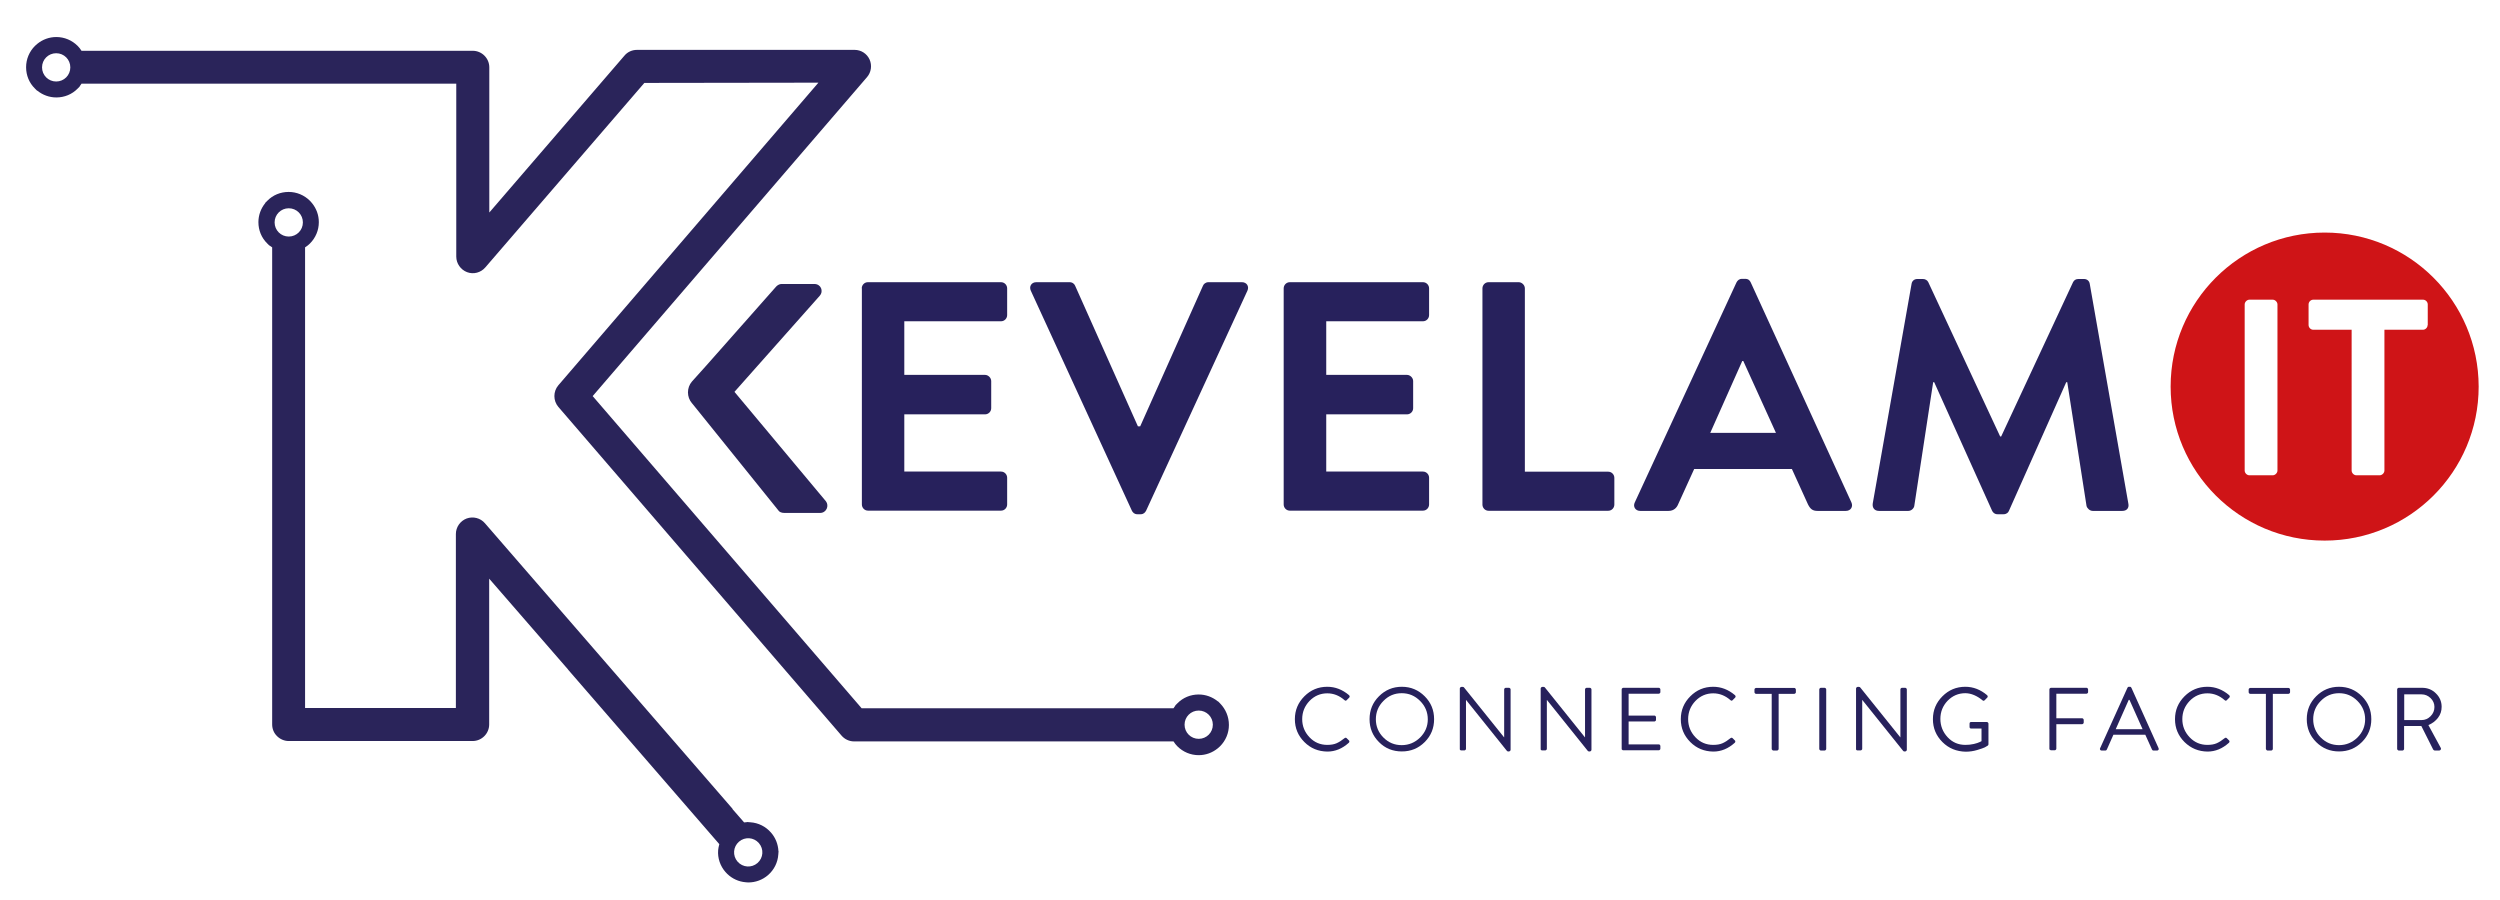 <?xml version="1.0" encoding="utf-8"?>
<!-- Generator: Adobe Illustrator 26.5.1, SVG Export Plug-In . SVG Version: 6.00 Build 0)  -->
<svg version="1.1" id="Layer_1" xmlns="http://www.w3.org/2000/svg" xmlns:xlink="http://www.w3.org/1999/xlink" x="0px" y="0px"
	 viewBox="0 0 1944.6 700" style="enable-background:new 0 0 1944.6 700;" xml:space="preserve">
<style type="text/css">
	.st0{fill:#2A245A;}
	.st1{fill:#27215C;}
	.st2{fill:#CF1417;}
</style>
<g>
	<g>
		<g>
			<path class="st0" d="M642.5,390l-71.2-85.2l66.3-74.7c3.3-3.8,0.8-9.2-4.1-9.2h-25.4c-2.3,0-3.8,1.3-4.8,2.5L549.7,284
				l-11.5,12.8c-4.1,4.8-4.1,12,0,16.8l0.6,0.7l0,0l66.8,82.9c0.5,0.8,2,1.8,4.6,1.8h27.7C643,398.9,645,393.3,642.5,390z"/>
		</g>
		<g>
			<path class="st1" d="M670.3,224.3c0-2.5,2-4.8,4.8-4.8h103.5c2.8,0,4.8,2.3,4.8,4.8v20.8c0,2.5-2,4.8-4.8,4.8h-75.2v41.7h62.8
				c2.5,0,4.8,2.3,4.8,4.8v21.1c0,2.8-2.3,4.8-4.8,4.8h-62.8v44.5h75.2c2.8,0,4.8,2.3,4.8,4.8v20.8c0,2.5-2,4.8-4.8,4.8H675.2
				c-2.8,0-4.8-2.3-4.8-4.8V224.3z"/>
		</g>
		<g>
			<path class="st1" d="M801.8,226.1c-1.5-3.3,0.5-6.6,4.3-6.6H832c2.3,0,3.8,1.5,4.3,2.8l48.8,109.3h1.8l48.8-109.3
				c0.5-1.3,2-2.8,4.3-2.8H966c3.8,0,5.8,3.3,4.3,6.6l-78.8,171.1c-0.8,1.5-2,2.8-4.3,2.8h-2.5c-2.3,0-3.6-1.3-4.3-2.8L801.8,226.1z
				"/>
		</g>
		<g>
			<path class="st1" d="M998.5,224.3c0-2.5,2-4.8,4.8-4.8h103.5c2.8,0,4.8,2.3,4.8,4.8v20.8c0,2.5-2,4.8-4.8,4.8h-75.2v41.7h62.8
				c2.5,0,4.8,2.3,4.8,4.8v21.1c0,2.8-2.3,4.8-4.8,4.8h-62.8v44.5h75.2c2.8,0,4.8,2.3,4.8,4.8v20.8c0,2.5-2,4.8-4.8,4.8h-103.5
				c-2.8,0-4.8-2.3-4.8-4.8V224.3z"/>
		</g>
		<g>
			<path class="st1" d="M1153.1,224.3c0-2.5,2-4.8,4.8-4.8h23.4c2.5,0,4.8,2.3,4.8,4.8v142.6h64.8c2.8,0,4.8,2.3,4.8,4.8v20.8
				c0,2.5-2,4.8-4.8,4.8h-93c-2.8,0-4.8-2.3-4.8-4.8V224.3z"/>
		</g>
		<g>
			<path class="st1" d="M1271.6,390.8l79.1-171.1c0.8-1.5,2-2.8,4.3-2.8h2.5c2.5,0,3.6,1.3,4.3,2.8l78.3,171.1
				c1.5,3.3-0.5,6.6-4.3,6.6h-22.1c-3.8,0-5.6-1.5-7.4-5.1l-12.5-27.5h-76l-12.5,27.5c-1,2.5-3.3,5.1-7.4,5.1h-22.1
				C1272.1,397.4,1270,394.1,1271.6,390.8z M1381.4,336.7l-25.4-55.9h-0.8l-24.9,55.9H1381.4z"/>
		</g>
		<g>
			<path class="st1" d="M1486.9,220.8c0.3-2,1.8-3.8,4.6-3.8h4.1c2,0,3.6,1,4.3,2.5l55.9,120c0.5,0,0.5,0,0.8,0l55.9-120
				c0.8-1.5,2-2.5,4.3-2.5h4.1c2.8,0,4.3,1.8,4.6,3.8l30,170.8c0.8,3.6-1.3,5.8-4.6,5.8h-23.1c-2.3,0-4.3-2-4.8-3.8l-15-96.3
				c-0.3,0-0.8,0-0.8,0l-44.5,99.9c-0.5,1.5-2,2.8-4.3,2.8h-4.6c-2.3,0-3.6-1.3-4.3-2.8l-45-99.9c0,0-0.5,0-0.8,0l-14.7,96.3
				c-0.3,1.8-2.3,3.8-4.6,3.8h-22.9c-3.3,0-5.3-2.3-4.8-5.8L1486.9,220.8z"/>
		</g>
	</g>
	<g>
		<path class="st1" d="M1014.6,577.2c-4.9-4.9-7.4-10.8-7.4-17.8s2.5-12.9,7.4-17.8c4.9-4.9,10.8-7.4,17.8-7.4
			c6.2,0,11.8,2.2,16.9,6.5c0.7,0.7,0.7,1.4,0.1,2l-1.9,1.9c-0.5,0.6-1.1,0.6-1.8-0.1c-4-3.5-8.5-5.2-13.3-5.2c-5.4,0-10,2-13.8,5.9
			c-3.8,4-5.7,8.7-5.7,14.2c0,5.4,1.9,10.1,5.7,14.1s8.4,5.9,13.8,5.9c2.8,0,5.3-0.4,7.3-1.3c2-0.9,4-2.2,6.1-3.9
			c0.6-0.5,1.3-0.5,1.8,0.1l1.6,1.6c0.3,0.2,0.4,0.5,0.4,0.9c0,0.4-0.2,0.7-0.5,1c-5,4.5-10.5,6.8-16.6,6.8
			C1025.4,584.5,1019.5,582.1,1014.6,577.2z"/>
		<path class="st1" d="M1072.6,577.2c-4.9-4.9-7.3-10.8-7.3-17.8s2.4-12.9,7.3-17.8c4.9-4.9,10.8-7.4,17.8-7.4s12.9,2.5,17.8,7.4
			c4.9,4.9,7.3,10.8,7.3,17.8s-2.4,12.9-7.3,17.8c-4.9,4.9-10.8,7.3-17.8,7.3S1077.4,582.1,1072.6,577.2z M1076.1,545.2
			c-4,4-5.9,8.8-5.9,14.3c0,5.5,2,10.3,5.9,14.2c4,4,8.7,5.9,14.2,5.9s10.3-2,14.3-5.9c4-4,6-8.7,6-14.2c0-5.5-2-10.3-6-14.3
			c-4-4-8.7-6-14.3-6S1080,541.2,1076.1,545.2z"/>
		<path class="st1" d="M1135.5,582.5v-46.9c0-0.3,0.1-0.6,0.4-0.9c0.3-0.3,0.6-0.4,0.9-0.4h1c0.5,0,0.9,0.2,1.1,0.6l31,38.6h0.1
			v-37.2c0-0.4,0.1-0.7,0.4-0.9c0.3-0.3,0.6-0.4,0.9-0.4h2.4c0.3,0,0.6,0.1,0.9,0.4c0.3,0.3,0.4,0.6,0.4,0.9v46.9
			c0,0.3-0.1,0.6-0.4,0.9c-0.3,0.3-0.6,0.4-0.9,0.4h-0.6c-0.5,0-0.9-0.2-1.1-0.6l-31.6-39.4h-0.1v37.9c0,0.4-0.1,0.7-0.4,0.9
			c-0.3,0.3-0.6,0.4-0.9,0.4h-2.4c-0.3,0-0.6-0.1-0.9-0.4S1135.5,582.8,1135.5,582.5z"/>
		<path class="st1" d="M1198.4,582.5v-46.9c0-0.3,0.1-0.6,0.4-0.9c0.3-0.3,0.6-0.4,0.9-0.4h1c0.5,0,0.9,0.2,1.1,0.6l31,38.6h0.1
			v-37.2c0-0.4,0.1-0.7,0.4-0.9c0.3-0.3,0.6-0.4,0.9-0.4h2.4c0.3,0,0.6,0.1,0.9,0.4c0.3,0.3,0.4,0.6,0.4,0.9v46.9
			c0,0.3-0.1,0.6-0.4,0.9c-0.3,0.3-0.6,0.4-0.9,0.4h-0.6c-0.5,0-0.9-0.2-1.1-0.6l-31.6-39.4h-0.1v37.9c0,0.4-0.1,0.7-0.4,0.9
			c-0.3,0.3-0.6,0.4-0.9,0.4h-2.4c-0.3,0-0.6-0.1-0.9-0.4S1198.4,582.8,1198.4,582.5z"/>
		<path class="st1" d="M1261.4,582.5v-46.2c0-0.4,0.1-0.7,0.4-0.9c0.3-0.3,0.6-0.4,0.9-0.4h27.5c0.4,0,0.7,0.1,0.9,0.4
			c0.3,0.3,0.4,0.6,0.4,0.9v2c0,0.4-0.1,0.7-0.4,0.9c-0.3,0.3-0.6,0.4-0.9,0.4h-23.4v17h20c0.4,0,0.7,0.1,0.9,0.4
			c0.3,0.3,0.4,0.6,0.4,0.9v2c0,0.4-0.1,0.7-0.4,0.9c-0.3,0.3-0.6,0.4-0.9,0.4h-20v17.8h23.4c0.4,0,0.7,0.1,0.9,0.4
			c0.3,0.3,0.4,0.6,0.4,0.9v2c0,0.4-0.1,0.7-0.4,0.9c-0.3,0.3-0.6,0.4-0.9,0.4h-27.5c-0.4,0-0.7-0.1-0.9-0.4
			C1261.5,583.2,1261.4,582.8,1261.4,582.5z"/>
		<path class="st1" d="M1314.8,577.2c-4.9-4.9-7.4-10.8-7.4-17.8s2.5-12.9,7.4-17.8c4.9-4.9,10.8-7.4,17.8-7.4
			c6.2,0,11.8,2.2,16.9,6.5c0.7,0.7,0.7,1.4,0.1,2l-1.9,1.9c-0.5,0.6-1.1,0.6-1.8-0.1c-4-3.5-8.5-5.2-13.3-5.2c-5.4,0-10,2-13.8,5.9
			c-3.8,4-5.7,8.7-5.7,14.2c0,5.4,1.9,10.1,5.7,14.1s8.4,5.9,13.8,5.9c2.8,0,5.3-0.4,7.3-1.3c2-0.9,4-2.2,6.1-3.9
			c0.6-0.5,1.3-0.5,1.8,0.1l1.6,1.6c0.3,0.2,0.4,0.5,0.4,0.9c0,0.4-0.2,0.7-0.5,1c-5,4.5-10.5,6.8-16.6,6.8
			C1325.6,584.5,1319.7,582.1,1314.8,577.2z"/>
		<path class="st1" d="M1378.1,582.5v-42.8h-12.1c-0.4,0-0.7-0.1-0.9-0.4c-0.3-0.3-0.4-0.6-0.4-0.9v-2c0-0.4,0.1-0.7,0.4-0.9
			c0.3-0.3,0.6-0.4,0.9-0.4h29.6c0.4,0,0.7,0.1,0.9,0.4c0.3,0.3,0.4,0.6,0.4,0.9v2c0,0.4-0.1,0.7-0.4,0.9c-0.3,0.3-0.6,0.4-0.9,0.4
			h-12.1v42.8c0,0.3-0.1,0.6-0.4,0.9c-0.3,0.3-0.6,0.4-0.9,0.4h-2.7c-0.4,0-0.7-0.1-0.9-0.4C1378.2,583.1,1378.1,582.8,1378.1,582.5
			z"/>
		<path class="st1" d="M1415.1,582.5v-46.2c0-0.3,0.1-0.6,0.4-0.9c0.3-0.3,0.6-0.4,0.9-0.4h2.8c0.3,0,0.6,0.1,0.9,0.4
			c0.3,0.3,0.4,0.6,0.4,0.9v46.2c0,0.3-0.1,0.6-0.4,0.9c-0.3,0.3-0.6,0.4-0.9,0.4h-2.8c-0.3,0-0.6-0.1-0.9-0.4
			S1415.1,582.8,1415.1,582.5z"/>
		<path class="st1" d="M1443.7,582.5v-46.9c0-0.3,0.1-0.6,0.4-0.9c0.3-0.3,0.6-0.4,0.9-0.4h1c0.5,0,0.9,0.2,1.1,0.6l31,38.6h0.1
			v-37.2c0-0.4,0.1-0.7,0.4-0.9c0.3-0.3,0.6-0.4,0.9-0.4h2.4c0.3,0,0.6,0.1,0.9,0.4c0.3,0.3,0.4,0.6,0.4,0.9v46.9
			c0,0.3-0.1,0.6-0.4,0.9c-0.3,0.3-0.6,0.4-0.9,0.4h-0.6c-0.5,0-0.9-0.2-1.1-0.6l-31.6-39.4h-0.1v37.9c0,0.4-0.1,0.7-0.4,0.9
			c-0.3,0.3-0.6,0.4-0.9,0.4h-2.4c-0.3,0-0.6-0.1-0.9-0.4S1443.7,582.8,1443.7,582.5z"/>
		<path class="st1" d="M1510.9,577.2c-4.9-4.9-7.4-10.8-7.4-17.8s2.5-12.9,7.4-17.8c4.9-4.9,10.8-7.4,17.8-7.4
			c6.2,0,11.8,2.2,16.9,6.5c0.7,0.7,0.7,1.4,0.1,2l-2,2c-0.5,0.6-1.1,0.5-1.8-0.1c-1.9-1.6-4-2.9-6.3-3.9c-2.3-1-4.7-1.5-6.9-1.5
			c-5.4,0-10,2-13.8,5.9c-3.7,3.9-5.6,8.6-5.6,14.1c0,5.4,1.9,10.2,5.6,14.2c3.7,4,8.3,6,13.8,6c2.3,0,4.5-0.2,6.6-0.7
			c2.1-0.5,3.6-1,4.6-1.5l1.4-0.7v-9.8h-8c-0.4,0-0.7-0.1-0.9-0.3c-0.3-0.2-0.4-0.5-0.4-0.9v-2.6c0-0.9,0.4-1.3,1.3-1.3h12.1
			c0.3,0,0.6,0.1,0.9,0.4c0.3,0.3,0.4,0.6,0.4,0.9v16c0,0.5-0.2,0.8-0.6,1.1c-0.5,0.3-1.3,0.7-2.2,1.3c-1,0.5-3,1.2-6,2.1
			c-3,0.9-6,1.3-9,1.3C1521.8,584.5,1515.8,582.1,1510.9,577.2z"/>
		<path class="st1" d="M1594.1,582.5v-46.2c0-0.4,0.1-0.7,0.4-0.9c0.3-0.3,0.6-0.4,0.9-0.4h27.5c0.4,0,0.7,0.1,0.9,0.4
			c0.3,0.3,0.4,0.6,0.4,0.9v2c0,0.4-0.1,0.7-0.4,0.9c-0.3,0.3-0.6,0.4-0.9,0.4h-23.4v19.1h20c0.4,0,0.7,0.1,0.9,0.4
			c0.3,0.3,0.4,0.6,0.4,0.9v2c0,0.3-0.1,0.6-0.4,0.9c-0.3,0.3-0.6,0.4-0.9,0.4h-20v19c0,0.3-0.1,0.6-0.4,0.9
			c-0.3,0.3-0.6,0.4-0.9,0.4h-2.7c-0.4,0-0.7-0.1-0.9-0.4C1594.2,583.2,1594.1,582.8,1594.1,582.5z"/>
		<path class="st1" d="M1634.7,583.8c-0.5,0-0.9-0.2-1.1-0.6c-0.3-0.4-0.3-0.8,0-1.3l21.2-46.9c0.2-0.5,0.6-0.8,1.2-0.8h0.7
			c0.6,0,1,0.3,1.2,0.8l21.1,46.9c0.2,0.5,0.2,0.9,0,1.3c-0.3,0.4-0.6,0.6-1.1,0.6h-2.8c-0.6,0-1-0.3-1.2-0.8l-5.2-11.5h-24.8
			l-5.1,11.5c-0.2,0.5-0.6,0.8-1.2,0.8H1634.7z M1645.7,567.2h20.9c-1.1-2.6-2.8-6.4-5.1-11.4c-2.3-5.1-4-8.9-5.1-11.4h-0.6
			L1645.7,567.2z"/>
		<path class="st1" d="M1699.2,577.2c-4.9-4.9-7.4-10.8-7.4-17.8s2.5-12.9,7.4-17.8c4.9-4.9,10.8-7.4,17.8-7.4
			c6.2,0,11.8,2.2,16.9,6.5c0.7,0.7,0.7,1.4,0.1,2l-1.9,1.9c-0.5,0.6-1.1,0.6-1.8-0.1c-4-3.5-8.5-5.2-13.3-5.2c-5.4,0-10,2-13.8,5.9
			c-3.8,4-5.7,8.7-5.7,14.2c0,5.4,1.9,10.1,5.7,14.1s8.4,5.9,13.8,5.9c2.8,0,5.3-0.4,7.3-1.3c2-0.9,4-2.2,6.1-3.9
			c0.6-0.5,1.3-0.5,1.8,0.1l1.6,1.6c0.3,0.2,0.4,0.5,0.4,0.9c0,0.4-0.2,0.7-0.5,1c-5,4.5-10.5,6.8-16.6,6.8
			C1710.1,584.5,1704.2,582.1,1699.2,577.2z"/>
		<path class="st1" d="M1762.5,582.5v-42.8h-12.1c-0.4,0-0.7-0.1-0.9-0.4c-0.3-0.3-0.4-0.6-0.4-0.9v-2c0-0.4,0.1-0.7,0.4-0.9
			c0.3-0.3,0.6-0.4,0.9-0.4h29.6c0.4,0,0.7,0.1,0.9,0.4c0.3,0.3,0.4,0.6,0.4,0.9v2c0,0.4-0.1,0.7-0.4,0.9c-0.3,0.3-0.6,0.4-0.9,0.4
			h-12.1v42.8c0,0.3-0.1,0.6-0.4,0.9c-0.3,0.3-0.6,0.4-0.9,0.4h-2.7c-0.4,0-0.7-0.1-0.9-0.4C1762.7,583.1,1762.5,582.8,1762.5,582.5
			z"/>
		<path class="st1" d="M1801.6,577.2c-4.9-4.9-7.3-10.8-7.3-17.8s2.4-12.9,7.3-17.8c4.9-4.9,10.8-7.4,17.8-7.4s12.9,2.5,17.8,7.4
			c4.9,4.9,7.3,10.8,7.3,17.8s-2.4,12.9-7.3,17.8c-4.9,4.9-10.8,7.3-17.8,7.3S1806.5,582.1,1801.6,577.2z M1805.2,545.2
			c-4,4-5.9,8.8-5.9,14.3c0,5.5,2,10.3,5.9,14.2c4,4,8.7,5.9,14.2,5.9c5.5,0,10.3-2,14.3-5.9c4-4,6-8.7,6-14.2c0-5.5-2-10.3-6-14.3
			c-4-4-8.7-6-14.3-6C1813.9,539.2,1809.1,541.2,1805.2,545.2z"/>
		<path class="st1" d="M1864.6,582.5v-46.2c0-0.4,0.1-0.7,0.4-0.9c0.3-0.3,0.6-0.4,0.9-0.4h18.1c4.2,0,7.8,1.4,10.7,4.3
			c3,2.9,4.5,6.4,4.5,10.5c0,3.2-0.9,6-2.8,8.5c-1.9,2.5-4.4,4.4-7.5,5.7l9.6,17.7c0.3,0.5,0.3,0.9,0,1.4c-0.3,0.4-0.7,0.7-1.2,0.7
			h-3.3c-0.6,0-1.2-0.4-1.5-1l-9.1-18.1H1870v17.8c0,0.3-0.1,0.6-0.4,0.9c-0.3,0.3-0.6,0.4-0.9,0.4h-2.7c-0.4,0-0.7-0.1-0.9-0.4
			C1864.7,583.2,1864.6,582.8,1864.6,582.5z M1870.1,560.1h13.5c2.7,0,5-1,7-3c2-2,3-4.4,3-7.2c0-2.6-1-5-3-6.9
			c-2-1.9-4.3-2.9-7-2.9h-13.5V560.1z"/>
	</g>
	<g>
		<g>
			<path class="st2" d="M1808.2,180.9c-66.1,0-119.8,53.6-119.8,119.8c0,66.1,53.6,119.8,119.8,119.8s119.8-53.6,119.8-119.8
				C1927.9,234.5,1874.3,180.9,1808.2,180.9z M1771.5,366c0,1.9-1.8,3.7-3.7,3.7h-18.1c-2,0-3.7-1.8-3.7-3.7V236.8
				c0-1.9,1.8-3.7,3.7-3.7h18.1c1.9,0,3.7,1.8,3.7,3.7V366z M1888.3,252.8c0,1.9-1.6,3.7-3.7,3.7h-29.9V366c0,1.9-1.8,3.7-3.7,3.7
				h-18.1c-2,0-3.7-1.8-3.7-3.7V256.5h-29.8c-2.1,0-3.7-1.8-3.7-3.7v-16c0-1.9,1.6-3.7,3.7-3.7h85.3c2.1,0,3.7,1.8,3.7,3.7V252.8z"
				/>
		</g>
	</g>
	<g>
		<g>
			<path class="st0" d="M949,547.1l-1.6-1.6h-0.2c-4.2-3.4-9.4-5.3-14.8-5.3c-6.3,0-12.2,2.4-16.6,6.9l-1.6,1.6v0.2
				c-0.5,0.6-1,1.3-1.4,2l-242.6,0L461,308.1L674.4,60c3.3-3.8,4-9.2,2-13.7c-2.1-4.6-6.6-7.5-11.6-7.5H495.4
				c-3.7,0-7.3,1.6-9.7,4.5l-105.1,122V52.4c0-7.1-5.8-12.9-12.9-12.9l-304.3,0c-0.4-0.7-0.9-1.3-1.4-2l-1.6-1.8
				c-4.4-4.4-10.3-6.9-16.6-6.9c-5.5,0-10.6,1.9-14.8,5.3l-1.8,1.6c-4.4,4.4-6.9,10.3-6.9,16.6c0,6.3,2.4,12.2,6.9,16.6l1.6,1.6h0.2
				c4.2,3.4,9.4,5.3,14.8,5.3c6.3,0,12.2-2.4,16.6-6.9l1.6-1.6v-0.2c0.5-0.6,1-1.3,1.4-2h291.5v134.5c0,5.3,3.4,10.2,8.4,12.1
				c5,1.9,10.7,0.4,14.2-3.7L501.2,64.5l135.4-0.2L434.3,299.7c-4.1,4.8-4.1,12,0,16.8l220.3,255.7c2.4,2.8,6,4.5,9.7,4.5h248.5
				c0.4,0.7,0.9,1.3,1.4,2l1.6,1.8c4.4,4.4,10.3,6.9,16.6,6.9c5.5,0,10.6-1.9,14.8-5.3l1.8-1.6c4.4-4.4,6.9-10.3,6.9-16.6
				C955.9,557.5,953.4,551.6,949,547.1z M43.7,63.4c-6.1,0-11-4.9-11-11s4.9-11,11-11s11,4.9,11,11S49.8,63.4,43.7,63.4z
				 M932.4,574.7c-6.1,0-11-4.9-11-11s4.9-11,11-11s11,4.9,11,11S938.5,574.7,932.4,574.7z"/>
		</g>
		<g>
			<path class="st0" d="M599.7,647.6c-4.1-4.7-9.8-7.6-16.1-8l-2.5-0.2l-0.1,0.1c-0.7,0-1.5,0.1-2.2,0.2l-8.9-10.2l-0.2-0.5
				l-192.5-222c-3.5-4.1-9.2-5.5-14.2-3.7c-5,1.9-8.4,6.7-8.4,12.1v135.3l-117.3,0l0-358.3c0.7-0.4,1.3-0.9,2-1.4l1.8-1.6
				c4.4-4.4,6.9-10.3,6.9-16.6c0-5.5-1.9-10.6-5.3-14.8l-1.6-1.8c-4.4-4.4-10.3-6.9-16.6-6.9c-6.3,0-12.2,2.4-16.6,6.9l-1.6,1.6v0.2
				c-3.4,4.2-5.3,9.4-5.3,14.8c0,6.3,2.4,12.2,6.9,16.6l1.6,1.6h0.2c0.6,0.5,1.3,1,2,1.4l0,371.1c0,3.4,1.3,6.7,3.8,9.1
				c2.4,2.4,5.7,3.8,9.1,3.8l143,0c7.1,0,12.9-5.8,12.9-12.9V450.1l61.4,70.7l0,0.1l117.6,135.7c-0.2,0.9-0.4,1.7-0.6,2.6l-0.3,2.1
				c-0.5,6.2,1.6,12.3,5.7,17c3.6,4.1,8.4,6.8,13.7,7.7l2.4,0.3c0.6,0,1.1,0.1,1.7,0.1c5.6,0,11-2,15.3-5.7c4.7-4.1,7.6-9.8,8-16.1
				l0.2-2.5l-0.1-0.1C605.2,656.7,603.3,651.7,599.7,647.6z M224.6,184c-6.1,0-11-4.9-11-11s4.9-11,11-11s11,4.9,11,11
				S230.7,184,224.6,184z M589.2,671.3c-4.6,4-11.5,3.5-15.5-1.1s-3.5-11.5,1.1-15.5c4.6-4,11.5-3.5,15.5,1.1
				C594.3,660.4,593.8,667.3,589.2,671.3z"/>
		</g>
	</g>
</g>
</svg>